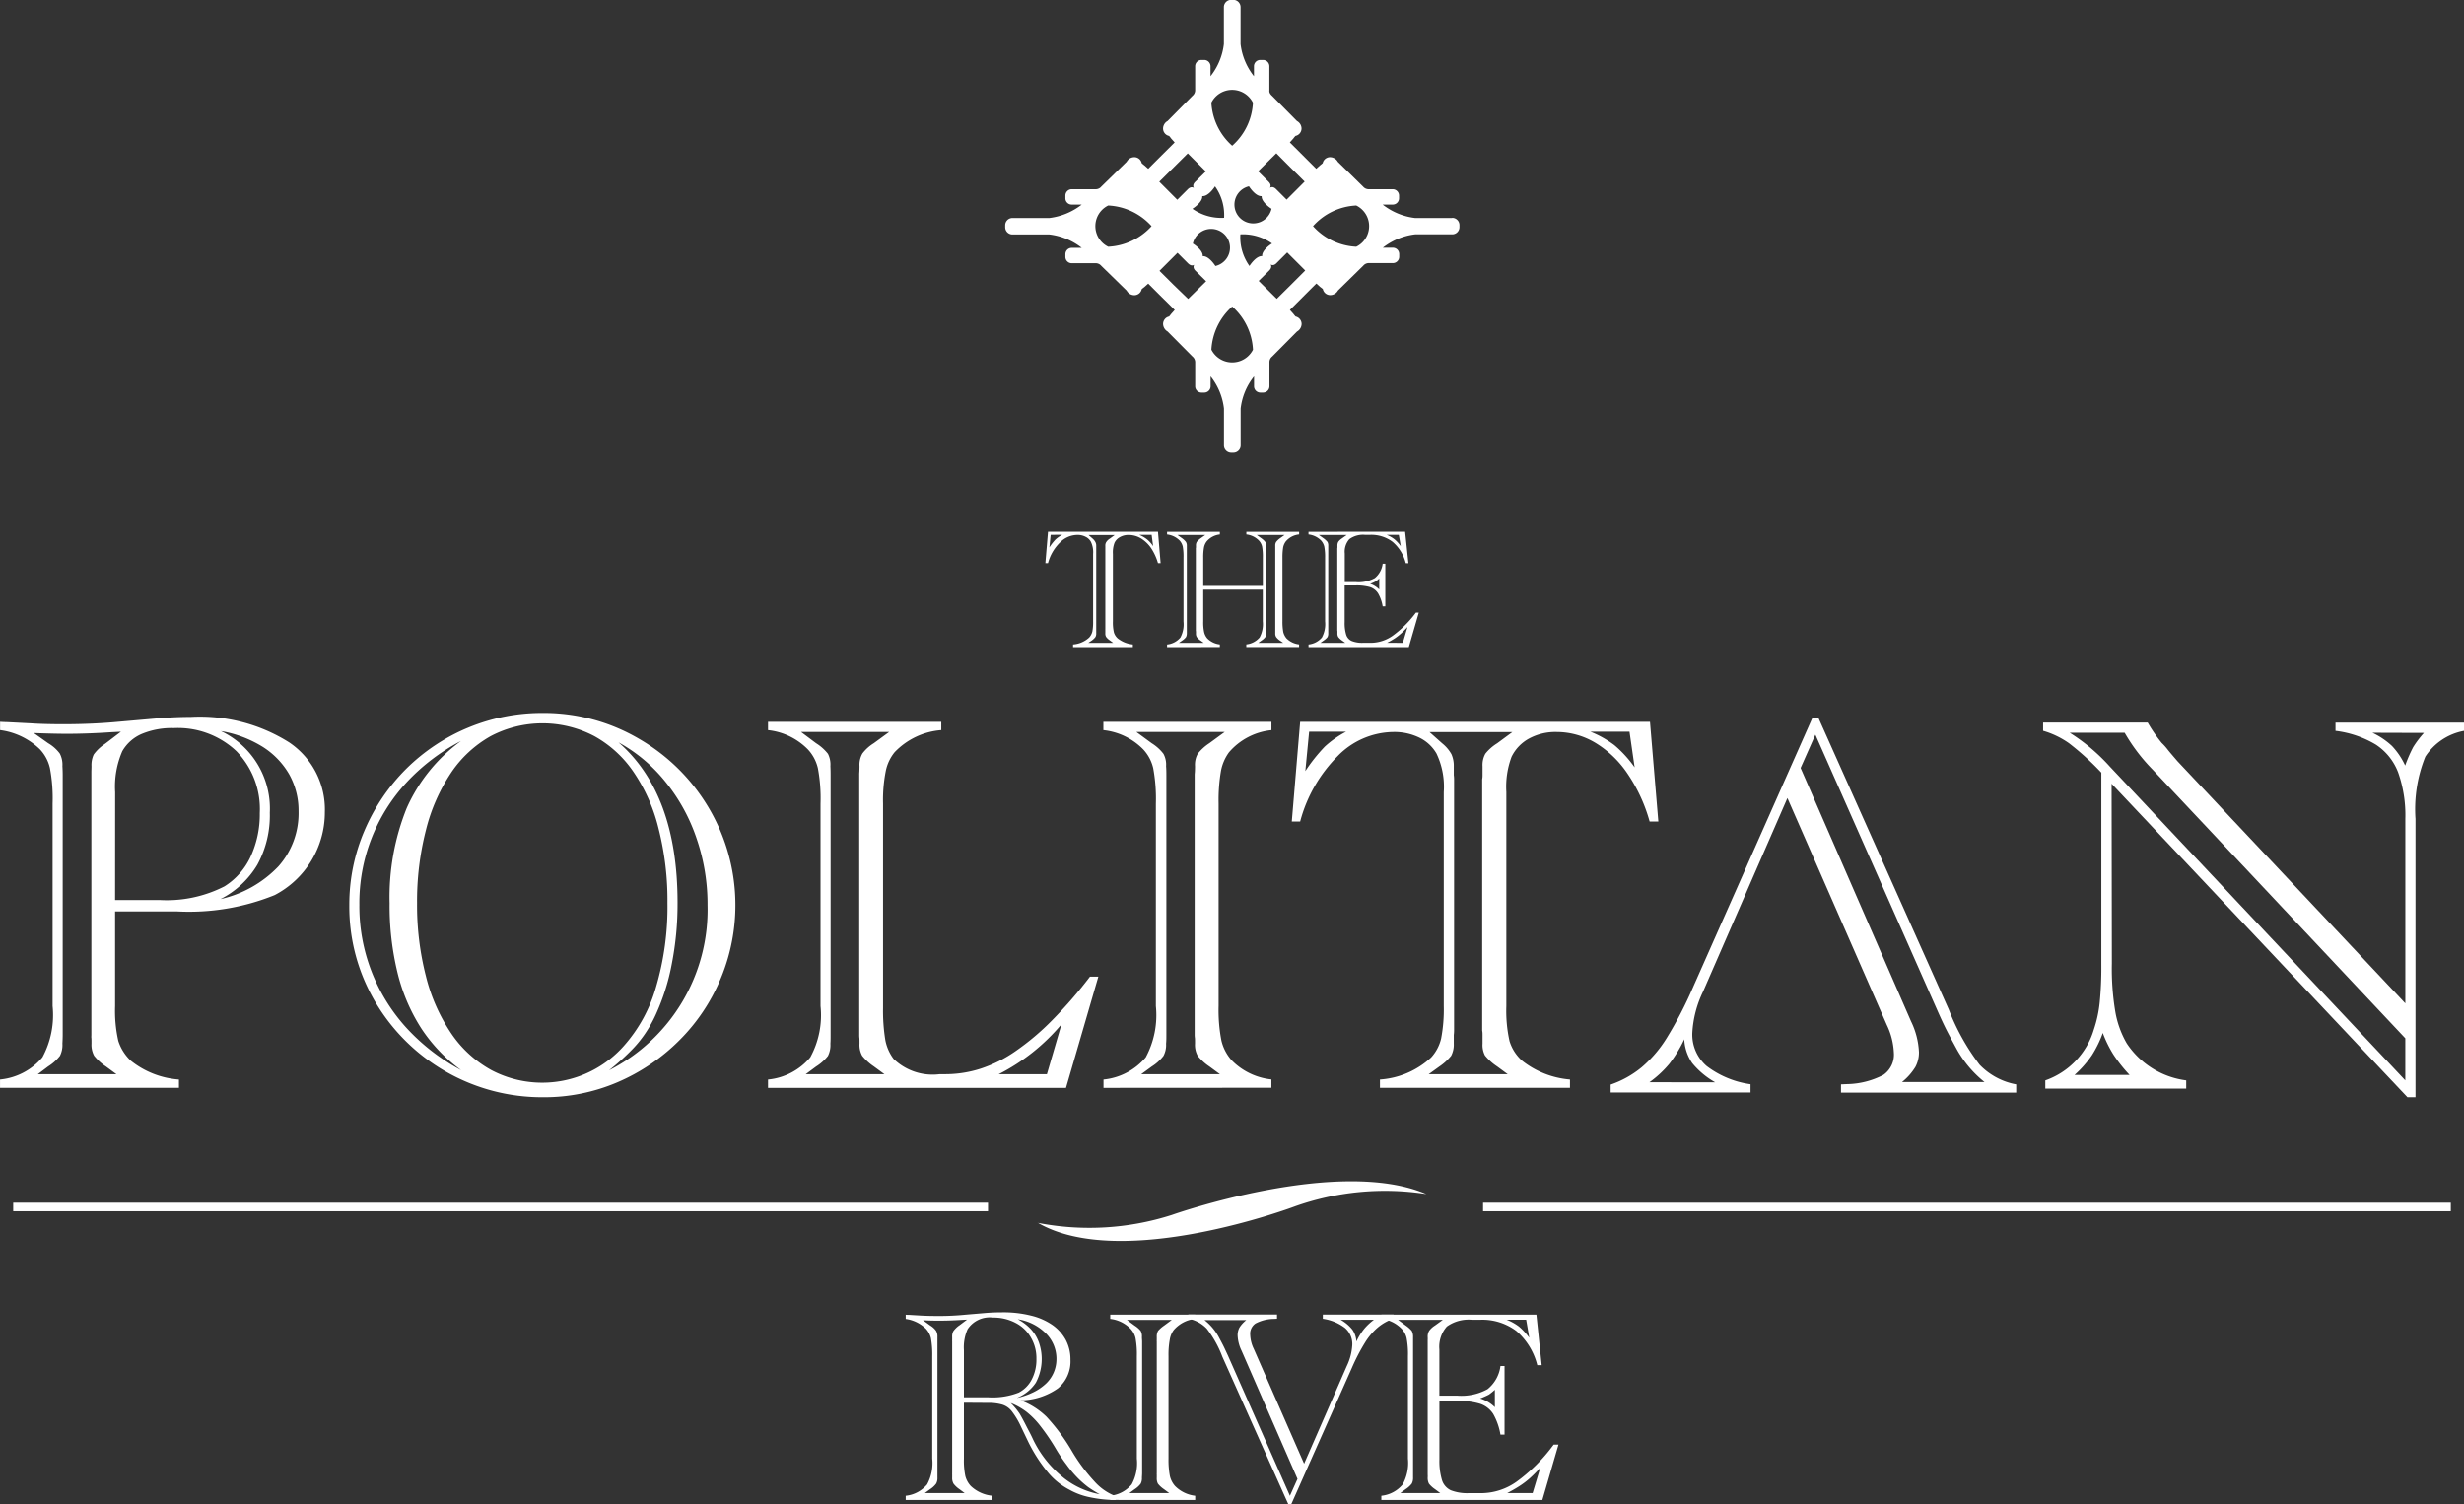 <svg id="LOGO" xmlns="http://www.w3.org/2000/svg" width="93.359" height="57" viewBox="0 0 93.359 57">
  <rect x="0" y="0" width="93.359" height="57" fill="#333333" stroke="none"/>
  <path id="Path_42" data-name="Path 42" d="M451.546,215.761H450.14a2.461,2.461,0,0,1-1.224-.508h.379a.24.24,0,0,0,.242-.241v-.1a.243.243,0,0,0-.242-.242h-.93a.28.28,0,0,1-.192-.1l-.957-.939a.339.339,0,0,0-.279-.174.285.285,0,0,0-.293.225c-.046.042-.1.084-.1.084l-.145.13-.5-.5-.462-.461-.039-.037.132-.147a.949.949,0,0,1,.083-.1.289.289,0,0,0,.229-.291.331.331,0,0,0-.174-.275l-.944-.955s-.113-.091-.1-.193v-.927a.24.24,0,0,0-.243-.237h-.1a.238.238,0,0,0-.241.237v.38a2.408,2.408,0,0,1-.508-1.22v-1.4a.277.277,0,0,0-.277-.274h-.079a.277.277,0,0,0-.276.274v1.4a2.417,2.417,0,0,1-.506,1.22v-.38a.24.24,0,0,0-.242-.237h-.1a.238.238,0,0,0-.24.237v.927a.278.278,0,0,1-.1.193l-.944.955a.331.331,0,0,0-.172.275.286.286,0,0,0,.228.291,1.176,1.176,0,0,1,.08.1l.132.147-.123.122-.379.376-.5.5-.148-.13s-.056-.042-.1-.084a.284.284,0,0,0-.293-.225.331.331,0,0,0-.276.174l-.96.939a.277.277,0,0,1-.193.1h-.929a.242.242,0,0,0-.24.242v.1a.238.238,0,0,0,.24.241h.379a2.471,2.471,0,0,1-1.224.508h-1.4a.276.276,0,0,0-.276.272v.077a.276.276,0,0,0,.276.275h1.4a2.457,2.457,0,0,1,1.224.507h-.379a.24.24,0,0,0-.24.242v.1a.241.241,0,0,0,.24.241h.929a.277.277,0,0,1,.193.1l.96.937a.331.331,0,0,0,.276.174.284.284,0,0,0,.293-.228c.046-.039.1-.079.1-.079l.148-.132.5.5.252.248.251.25-.132.148s-.041.053-.08.1a.289.289,0,0,0-.228.293.342.342,0,0,0,.172.277l.944.951a.279.279,0,0,1,.1.2v.925a.239.239,0,0,0,.242.239h.1a.241.241,0,0,0,.242-.239v-.376a2.4,2.4,0,0,1,.506,1.219v1.4a.276.276,0,0,0,.276.274h.079a.276.276,0,0,0,.277-.274v-1.4a2.387,2.387,0,0,1,.508-1.219v.376a.24.24,0,0,0,.241.239h.1a.241.241,0,0,0,.243-.239v-.925a.27.27,0,0,1,.1-.2l.944-.951a.342.342,0,0,0,.174-.277.292.292,0,0,0-.229-.293c-.042-.044-.083-.1-.083-.1l-.132-.148.5-.5.355-.355.149-.146.145.132s.057.039.1.079a.286.286,0,0,0,.293.228.339.339,0,0,0,.279-.174l.957-.939a.28.28,0,0,1,.192-.1h.93a.242.242,0,0,0,.242-.241v-.1a.241.241,0,0,0-.242-.242h-.379a2.447,2.447,0,0,1,1.224-.507h1.406a.275.275,0,0,0,.274-.275v-.077a.275.275,0,0,0-.274-.272m-6.665-2.447.533.537.54.535-.683.684-.4-.4c-.132-.133-.234-.046-.234-.046s.087-.1-.051-.234l-.395-.394Zm-.556,1.623c-.015.237.375.48.375.48a.712.712,0,1,1-.855-.852s.242.39.48.372m-1.906-3.54a.881.881,0,0,1,1.576,0,2.326,2.326,0,0,1-.786,1.631,2.349,2.349,0,0,1-.789-1.631m.137,3.168a1.864,1.864,0,0,1,.345,1.194,1.9,1.9,0,0,1-1.2-.342s.392-.243.373-.48c.242.018.484-.372.484-.372m-4.048,2.29a.87.87,0,0,1,0-1.562,2.355,2.355,0,0,1,1.643.782,2.364,2.364,0,0,1-1.643.78m2.475-3,.54-.537.683.683-.4.394c-.134.134-.048.234-.048.234s-.1-.087-.233.046l-.4.4-.682-.684Zm.554,4.978L441,218.3l-.54-.537.683-.683.4.4c.139.137.235.052.235.052s-.085.1.05.232l.4.394Zm.552-1.62c.018-.238-.373-.479-.373-.479a.712.712,0,1,1,.854.851s-.241-.389-.481-.372m1.905,3.543a.884.884,0,0,1-1.576,0,2.357,2.357,0,0,1,.789-1.635,2.333,2.333,0,0,1,.786,1.635m-.132-3.17a1.871,1.871,0,0,1-.346-1.2,1.9,1.9,0,0,1,1.2.345s-.391.241-.373.479c-.238-.016-.481.372-.481.372m1.572.714-.538.533-.686-.679.4-.394c.135-.136.051-.232.051-.232s.1.085.23-.052l.4-.4.683.683Zm2.473-1.441a2.351,2.351,0,0,1-1.638-.78,2.343,2.343,0,0,1,1.638-.782.869.869,0,0,1,0,1.562" transform="translate(-396.528 -207.501)" fill="#fff"/>
  <path id="Path_43" data-name="Path 43" d="M440.075,223.407l.1,1.188h-.1a2.067,2.067,0,0,0-.258-.565,1.3,1.3,0,0,0-.387-.372.9.9,0,0,0-.465-.129.645.645,0,0,0-.33.08.467.467,0,0,0-.207.215,1.021,1.021,0,0,0-.061.423V226.8a1.663,1.663,0,0,0,.037.415.486.486,0,0,0,.146.231,1.091,1.091,0,0,0,.573.229v.1h-2.265v-.1a1.009,1.009,0,0,0,.61-.262.538.538,0,0,0,.121-.229,1.953,1.953,0,0,0,.028-.384v-2.555a.9.9,0,0,0-.085-.46.442.442,0,0,0-.2-.187.638.638,0,0,0-.31-.071.929.929,0,0,0-.663.289,1.7,1.7,0,0,0-.451.778h-.1l.1-1.188Zm-4.067.117-.047.474a1.96,1.96,0,0,1,.234-.3,1.224,1.224,0,0,1,.253-.177Zm1.427,4.09h.942l-.122-.091a.551.551,0,0,1-.146-.136.249.249,0,0,1-.029-.137v-.143a.046.046,0,0,1,0-.019V224.1a.049.049,0,0,1,0-.019v-.142a.238.238,0,0,1,.038-.147.424.424,0,0,1,.137-.128l.179-.132h-.989l.151.132a.464.464,0,0,1,.107.132.294.294,0,0,1,.032.143v.105c0,.022,0,.039,0,.056v2.992c0,.018,0,.034,0,.052v.11a.261.261,0,0,1-.032.142.653.653,0,0,1-.137.13Zm2.4-4.09h-.47a1.275,1.275,0,0,1,.284.163,1.139,1.139,0,0,1,.242.265Z" transform="translate(-396.2 -203.259)" fill="#fff"/>
  <path id="Path_44" data-name="Path 44" d="M439.429,227.777v-.1a.767.767,0,0,0,.505-.263,1.056,1.056,0,0,0,.118-.609v-2.418a2.206,2.206,0,0,0-.028-.421.517.517,0,0,0-.118-.227.8.8,0,0,0-.477-.229v-.1h2v.1a.756.756,0,0,0-.5.263.544.544,0,0,0-.1.223,2.053,2.053,0,0,0-.029.39v1.072h2.258v-1.072a2.176,2.176,0,0,0-.029-.421.5.5,0,0,0-.121-.227.782.782,0,0,0-.475-.229v-.1h2v.1a.756.756,0,0,0-.505.263.564.564,0,0,0-.1.223,2.338,2.338,0,0,0-.027.39V226.8a2.131,2.131,0,0,0,.032.409.6.6,0,0,0,.122.237.809.809,0,0,0,.476.227v.1h-2v-.1a.776.776,0,0,0,.505-.263,1.065,1.065,0,0,0,.12-.609v-1.2H440.8v1.2a1.749,1.749,0,0,0,.034.409.551.551,0,0,0,.12.237.791.791,0,0,0,.475.227v.1Zm.451-.163h.938l-.126-.091a.636.636,0,0,1-.139-.13.274.274,0,0,1-.029-.142v-.071a.1.1,0,0,1-.005-.039v-3.1a.105.105,0,0,1,.005-.038v-.067a.276.276,0,0,1,.029-.143.785.785,0,0,1,.139-.132l.185-.132h-1.055l.186.132a.748.748,0,0,1,.136.132.273.273,0,0,1,.034.143c0,.037,0,.07,0,.105v3.1c0,.037,0,.071,0,.11a.313.313,0,0,1-.032.146.562.562,0,0,1-.139.127Zm3.007,0h.942l-.131-.091a.581.581,0,0,1-.136-.13.25.25,0,0,1-.033-.142c0-.065,0-.1,0-.11v-3.1c0-.01,0-.047,0-.105a.251.251,0,0,1,.033-.143.7.7,0,0,1,.136-.132l.183-.132h-1.054l.183.132a.7.7,0,0,1,.141.132.289.289,0,0,1,.031.143c0,.037,0,.07,0,.105v3.1c0,.037,0,.071,0,.11a.273.273,0,0,1-.031.146.563.563,0,0,1-.141.127Z" transform="translate(-395.21 -203.259)" fill="#fff"/>
  <path id="Path_45" data-name="Path 45" d="M447.3,223.407l.125,1.191h-.1a1.561,1.561,0,0,0-.5-.809,1.337,1.337,0,0,0-.858-.265h-.181a.879.879,0,0,0-.6.163.712.712,0,0,0-.173.542v1.086h.428a1.261,1.261,0,0,0,.708-.152.834.834,0,0,0,.3-.546h.1v1.616h-.1a1.435,1.435,0,0,0-.171-.488.576.576,0,0,0-.3-.239,1.856,1.856,0,0,0-.532-.066h-.437v1.387a1.5,1.5,0,0,0,.059.484.381.381,0,0,0,.211.234,1.062,1.062,0,0,0,.419.068H446a1.452,1.452,0,0,0,.831-.27,4.077,4.077,0,0,0,.853-.84l.025-.034h.109l-.378,1.307h-3.8v-.1a.767.767,0,0,0,.506-.263,1.061,1.061,0,0,0,.122-.609v-2.418a2.037,2.037,0,0,0-.032-.421.547.547,0,0,0-.12-.227.8.8,0,0,0-.477-.229v-.1Zm-3.208,4.207h.939l-.126-.091a.671.671,0,0,1-.139-.13.262.262,0,0,1-.031-.142v-.071c0-.013-.005-.025-.005-.039v-3.1c0-.01.005-.025.005-.038v-.067a.293.293,0,0,1,.032-.147.5.5,0,0,1,.137-.128l.183-.132h-1.055l.185.132a.784.784,0,0,1,.141.132.277.277,0,0,1,.029.143c0,.037,0,.07,0,.105v3.1c0,.037,0,.071,0,.11a.287.287,0,0,1-.029.146.617.617,0,0,1-.141.127Zm2.227-2.437a.793.793,0,0,1-.139.113,1.248,1.248,0,0,1-.206.09.866.866,0,0,1,.345.213Zm.741-1.653H446.6a1.23,1.23,0,0,1,.288.161,1.375,1.375,0,0,1,.247.267Zm.153,4.09.177-.6c-.076.084-.155.161-.228.232a2.034,2.034,0,0,1-.256.2,3.207,3.207,0,0,1-.291.166Z" transform="translate(-394.061 -203.259)" fill="#fff"/>
  <path id="Path_46" data-name="Path 46" d="M459.333,232.015l-3.193,7.326a4.093,4.093,0,0,0-.411,1.577,1.575,1.575,0,0,0,.546,1.253,3.56,3.56,0,0,0,1.66.688v.313h-5.3v-.3a3.759,3.759,0,0,0,1.175-.656,4.666,4.666,0,0,0,.954-1.117,14.926,14.926,0,0,0,.984-1.895l4.534-10.232h.223l4.943,11.057a8.432,8.432,0,0,0,1.166,2.089,2.564,2.564,0,0,0,1.387.746v.313h-6.638v-.313l.225-.01a3.087,3.087,0,0,0,1.378-.348.931.931,0,0,0,.4-.841,2.7,2.7,0,0,0-.265-1.048Zm.5-1.139,4.184,9.6a2.973,2.973,0,0,1,.3,1.17,1.164,1.164,0,0,1-.132.551,2.2,2.2,0,0,1-.51.578H466.8a4.222,4.222,0,0,1-1.051-1.243c-.155-.286-.29-.533-.4-.752s-.206-.428-.3-.64l-4.657-10.526Zm-3.236,11.91a3.071,3.071,0,0,1-.873-.731,1.743,1.743,0,0,1-.3-.9,4.913,4.913,0,0,1-.564.928,4.027,4.027,0,0,1-.755.7Z" transform="translate(-391.609 -201.777)" fill="#fff"/>
  <path id="Path_47" data-name="Path 47" d="M409.044,236.314V239.9a5.183,5.183,0,0,0,.121,1.319,1.77,1.77,0,0,0,.47.749,3.312,3.312,0,0,0,1.828.718V243h-6.779v-.315a2.4,2.4,0,0,0,1.606-.841,3.365,3.365,0,0,0,.386-1.944v-7.67a6.179,6.179,0,0,0-.1-1.34,1.54,1.54,0,0,0-.377-.713,2.656,2.656,0,0,0-1.513-.731v-.314c.1.006.19.011.256.011l.9.046c.363.025.781.034,1.257.034.757,0,1.439-.034,2.051-.091l1.428-.125c.466-.039.906-.061,1.33-.061a6.343,6.343,0,0,1,3.728.963,3.062,3.062,0,0,1,1.355,2.647,3.534,3.534,0,0,1-1.9,3.14,8.649,8.649,0,0,1-3.725.618h-2.318Zm-2.928,6.169h2.978l-.4-.294a1.9,1.9,0,0,1-.444-.405.878.878,0,0,1-.1-.459c0-.106,0-.184-.005-.219s0-.08,0-.115v-9.845c0-.044,0-.087,0-.128s.005-.111.005-.208a.935.935,0,0,1,.085-.44,1.6,1.6,0,0,1,.386-.376l.071-.051.573-.437-.37.019c-.618.042-1.176.061-1.673.061-.3,0-.723-.009-1.257-.029l.545.386a1.478,1.478,0,0,1,.438.39.912.912,0,0,1,.1.476c.006.109.011.224.011.336v9.845c0,.106-.005.22-.011.334a.918.918,0,0,1-.093.464,1.761,1.761,0,0,1-.447.4Zm2.928-6.6h1.674a4.8,4.8,0,0,0,2.47-.517,2.63,2.63,0,0,0,.988-1.12,3.824,3.824,0,0,0,.35-1.657,3.14,3.14,0,0,0-.887-2.347,3.229,3.229,0,0,0-2.367-.873,2.963,2.963,0,0,0-1.22.222,1.555,1.555,0,0,0-.734.651,3.365,3.365,0,0,0-.272,1.553Zm3.982-.032a4.35,4.35,0,0,0,2.208-1.244,3.034,3.034,0,0,0,.761-2.087,2.807,2.807,0,0,0-.355-1.4,3.018,3.018,0,0,0-1.01-1.045,4.409,4.409,0,0,0-1.576-.593,3.25,3.25,0,0,1,1.852,3.093,3.9,3.9,0,0,1-.47,1.968,3.422,3.422,0,0,1-1.41,1.311" transform="translate(-404.683 -201.782)" fill="#fff"/>
  <path id="Path_48" data-name="Path 48" d="M415.083,236.11a7.121,7.121,0,0,1,.569-2.812,7.4,7.4,0,0,1,1.587-2.353,7.308,7.308,0,0,1,5.164-2.117,7.123,7.123,0,0,1,3.656.979,7.327,7.327,0,0,1,2.666,2.656,7.234,7.234,0,0,1,.426,6.437,7.175,7.175,0,0,1-1.574,2.343,7.44,7.44,0,0,1-2.339,1.58,7.043,7.043,0,0,1-2.807.565,7.338,7.338,0,0,1-6.371-3.623,7.1,7.1,0,0,1-.977-3.656m4.235,6.252a6.14,6.14,0,0,1-1.508-1.581,6.913,6.913,0,0,1-.9-2.108,10.676,10.676,0,0,1-.3-2.635,9.019,9.019,0,0,1,.646-3.6,6.311,6.311,0,0,1,2.059-2.547,7.652,7.652,0,0,0-2.08,1.588,6.724,6.724,0,0,0-1.771,4.62,6.837,6.837,0,0,0,1.771,4.647,7.784,7.784,0,0,0,2.08,1.615m-1.665-6.323a10.808,10.808,0,0,0,.337,2.771,6.745,6.745,0,0,0,.965,2.172,4.39,4.39,0,0,0,1.511,1.379,4.13,4.13,0,0,0,5.008-.9,5.69,5.69,0,0,0,1.231-2.239,10.71,10.71,0,0,0,.435-3.189,11,11,0,0,0-.336-2.821,6.546,6.546,0,0,0-.947-2.144,4.339,4.339,0,0,0-1.492-1.363,4.22,4.22,0,0,0-3.917,0,4.418,4.418,0,0,0-1.5,1.382,6.884,6.884,0,0,0-.958,2.176,10.827,10.827,0,0,0-.337,2.777m7.268,6.333a6.826,6.826,0,0,0,3.738-6.262,7.662,7.662,0,0,0-.414-2.522,6.9,6.9,0,0,0-1.175-2.143,5.952,5.952,0,0,0-1.782-1.5q2.237,1.946,2.235,6.079a11.75,11.75,0,0,1-.218,2.31,8.247,8.247,0,0,1-.607,1.923,4.9,4.9,0,0,1-.42.745,4.477,4.477,0,0,1-.55.654,8.893,8.893,0,0,1-.808.718" transform="translate(-401.848 -201.814)" fill="#fff"/>
  <path id="Path_49" data-name="Path 49" d="M434.113,229.093v.314a2.731,2.731,0,0,0-1.766.835,1.645,1.645,0,0,0-.34.731,5.666,5.666,0,0,0-.1,1.219v7.753a6.9,6.9,0,0,0,.085,1.2,1.716,1.716,0,0,0,.314.719,2.125,2.125,0,0,0,1.746.58h.212a4.366,4.366,0,0,0,1.338-.209,5.079,5.079,0,0,0,1.335-.671,9.54,9.54,0,0,0,1.378-1.165,16.808,16.808,0,0,0,1.433-1.652h.317l-1.226,4.215H427.549v-.315a2.385,2.385,0,0,0,1.6-.841,3.327,3.327,0,0,0,.389-1.944v-7.67a6.158,6.158,0,0,0-.1-1.34,1.566,1.566,0,0,0-.378-.713,2.484,2.484,0,0,0-1.511-.731v-.314Zm-5.136,13.351h2.982l-.4-.294a1.989,1.989,0,0,1-.444-.405.855.855,0,0,1-.1-.459c0-.106,0-.184-.005-.217a.906.906,0,0,1-.005-.118v-9.845a1.036,1.036,0,0,1,.005-.128c0-.039.005-.111.005-.208a.86.86,0,0,1,.109-.476,1.577,1.577,0,0,1,.431-.39l.584-.427h-3.339l.57.427a1.768,1.768,0,0,1,.449.4.9.9,0,0,1,.093.47c.006.109.008.224.008.336v9.845c0,.106,0,.22-.008.334a.918.918,0,0,1-.093.464,1.811,1.811,0,0,1-.449.4Zm9.139,0,.551-1.89a7.621,7.621,0,0,1-2.377,1.89Z" transform="translate(-398.449 -201.743)" fill="#fff"/>
  <path id="Path_50" data-name="Path 50" d="M437.537,242.962v-.315a2.4,2.4,0,0,0,1.6-.841,3.377,3.377,0,0,0,.384-1.944v-7.67a6.37,6.37,0,0,0-.1-1.34,1.565,1.565,0,0,0-.377-.713,2.477,2.477,0,0,0-1.512-.731v-.314H443.9v.314a2.442,2.442,0,0,0-1.612.844,1.75,1.75,0,0,0-.3.7,6.49,6.49,0,0,0-.09,1.236v7.67a6.034,6.034,0,0,0,.106,1.311,1.713,1.713,0,0,0,.383.742,2.471,2.471,0,0,0,1.511.732v.315Zm1.429-.518h2.981l-.4-.294a1.943,1.943,0,0,1-.443-.405.865.865,0,0,1-.1-.459c0-.106,0-.184-.005-.217s-.008-.08-.008-.118v-9.845c0-.044.006-.087.008-.128s.005-.111.005-.208a.852.852,0,0,1,.1-.461,1.808,1.808,0,0,1,.443-.405l.582-.427h-3.347l.582.427a1.673,1.673,0,0,1,.444.4.855.855,0,0,1,.1.47c.009.109.011.224.011.336v9.845c0,.106,0,.22-.011.334a.875.875,0,0,1-.1.464,1.712,1.712,0,0,1-.444.4Z" transform="translate(-395.726 -201.743)" fill="#fff"/>
  <path id="Path_51" data-name="Path 51" d="M456.714,229.093l.316,3.777H456.7a6.117,6.117,0,0,0-.834-1.808,3.9,3.9,0,0,0-1.224-1.175,2.861,2.861,0,0,0-1.464-.409,2.1,2.1,0,0,0-1.05.25,1.578,1.578,0,0,0-.657.684,3.239,3.239,0,0,0-.2,1.34v8.109a5.276,5.276,0,0,0,.121,1.33,1.637,1.637,0,0,0,.47.737,3.364,3.364,0,0,0,1.82.718v.315h-7.2v-.315a3.163,3.163,0,0,0,1.939-.835,1.6,1.6,0,0,0,.379-.718,5.861,5.861,0,0,0,.1-1.232v-8.109a2.924,2.924,0,0,0-.275-1.457,1.512,1.512,0,0,0-.643-.6,2.171,2.171,0,0,0-.991-.217,2.994,2.994,0,0,0-2.109.911,5.5,5.5,0,0,0-1.423,2.481h-.317l.317-3.777Zm-12.915.375-.144,1.492a6.351,6.351,0,0,1,.742-.932,3.788,3.788,0,0,1,.8-.56Zm4.531,12.976h2.992l-.4-.294a2.048,2.048,0,0,1-.461-.415.85.85,0,0,1-.092-.448v-.334a1.055,1.055,0,0,0-.005-.115.359.359,0,0,1-.008-.058v-9.5a.513.513,0,0,1,.008-.062.925.925,0,0,0,.005-.108v-.336a.871.871,0,0,1,.109-.476,1.753,1.753,0,0,1,.443-.39l.579-.427H448.36l.48.427a1.423,1.423,0,0,1,.35.41,1.074,1.074,0,0,1,.09.456v.336a1.255,1.255,0,0,1,.011.17v9.5a1.418,1.418,0,0,1-.011.174v.334a.92.92,0,0,1-.1.459,2.065,2.065,0,0,1-.445.405Zm7.608-12.976h-1.48a3.926,3.926,0,0,1,.907.509,4.45,4.45,0,0,1,.767.841Z" transform="translate(-394.197 -201.743)" fill="#fff"/>
  <path id="Path_52" data-name="Path 52" d="M479.62,243.311h-.305l-11.209-11.879.01,6.815a9.841,9.841,0,0,0,.132,1.833,3.608,3.608,0,0,0,.43,1.187,3.183,3.183,0,0,0,2.255,1.406v.31h-5.339v-.31a2.922,2.922,0,0,0,1.838-1.923,4.664,4.664,0,0,0,.223-1.029,13.418,13.418,0,0,0,.062-1.429v-7.28a10.286,10.286,0,0,0-1.227-1.115,3.285,3.285,0,0,0-.979-.47v-.312h3.962a5.729,5.729,0,0,0,.531.771,2.166,2.166,0,0,1,.219.243c.1.128.177.212.209.252l.172.2,8.631,9.173v-6.988a4.884,4.884,0,0,0-.27-1.756,2.188,2.188,0,0,0-.848-1.06,3.882,3.882,0,0,0-1.528-.521v-.312h4.869v.312a2.23,2.23,0,0,0-1.465.977,5.315,5.315,0,0,0-.373,2.36Zm-.386-.638v-1.595l-9.579-10.187A6.864,6.864,0,0,1,468.6,229.5h-2.082a7.2,7.2,0,0,1,1.521,1.282Zm-10.447-.206a5.777,5.777,0,0,1-.615-.776,4.54,4.54,0,0,1-.4-.816,4.2,4.2,0,0,1-.419.855,4.145,4.145,0,0,1-.652.737Zm9.2-12.966a2.884,2.884,0,0,1,.742.5,2.792,2.792,0,0,1,.5.742,5.472,5.472,0,0,1,.305-.7,3.743,3.743,0,0,1,.407-.536Z" transform="translate(-388.099 -201.737)" fill="#fff"/>
  <path id="Path_53" data-name="Path 53" d="M432.372,253.605h1.508l-.2-.148a.937.937,0,0,1-.221-.208.433.433,0,0,1-.051-.232c0-.06,0-.09,0-.113a.444.444,0,0,1,0-.057v-4.984a.484.484,0,0,1,0-.061c0-.02,0-.054,0-.109a.43.43,0,0,1,.043-.219.969.969,0,0,1,.195-.2l.034-.023.291-.219-.185.01c-.313.02-.6.029-.848.029-.158,0-.367,0-.636-.015l.275.2a.741.741,0,0,1,.22.2.436.436,0,0,1,.053.237c0,.058,0,.114,0,.17v4.984c0,.052,0,.11,0,.17a.433.433,0,0,1-.05.232.865.865,0,0,1-.224.208Zm1.481-3.628h.924a2.715,2.715,0,0,0,1.154-.179,1.145,1.145,0,0,0,.493-.5,1.621,1.621,0,0,0,.176-.775,1.55,1.55,0,0,0-.209-.811,1.41,1.41,0,0,0-.583-.557,1.787,1.787,0,0,0-.853-.2,1,1,0,0,0-.963.443,1.688,1.688,0,0,0-.139.793Zm0,.205V252.3a2.877,2.877,0,0,0,.053.657.876.876,0,0,0,.21.384,1.383,1.383,0,0,0,.818.367v.16h-3.287v-.16a1.216,1.216,0,0,0,.811-.429,1.69,1.69,0,0,0,.195-.979v-3.88a3.544,3.544,0,0,0-.05-.687.8.8,0,0,0-.192-.356,1.353,1.353,0,0,0-.764-.37v-.161a.938.938,0,0,0,.128.006l.456.027c.179.01.392.015.635.015a9.961,9.961,0,0,0,1.04-.048l.72-.061c.228-.02.451-.029.673-.029a4.277,4.277,0,0,1,1.091.123,2.426,2.426,0,0,1,.809.352,1.661,1.661,0,0,1,.513.57,1.577,1.577,0,0,1,.178.754,1.322,1.322,0,0,1-.475,1.083,2.507,2.507,0,0,1-1.413.455,2.817,2.817,0,0,1,.979.619,7.368,7.368,0,0,1,.951,1.281,6.605,6.605,0,0,0,.869,1.174,2.057,2.057,0,0,0,.8.555v.146a4.749,4.749,0,0,1-.958-.1,2.669,2.669,0,0,1-.8-.293,2.6,2.6,0,0,1-.794-.638,5.836,5.836,0,0,1-.76-1.177l-.275-.574a3.047,3.047,0,0,0-.346-.58.736.736,0,0,0-.356-.25,1.875,1.875,0,0,0-.562-.068Zm5.152,3.471a4.688,4.688,0,0,1-.44-.27,3.819,3.819,0,0,1-.4-.35,4.214,4.214,0,0,1-.421-.5,5.941,5.941,0,0,1-.386-.569,8.08,8.08,0,0,0-.6-.889,3.056,3.056,0,0,0-.533-.547,2.538,2.538,0,0,0-.6-.337,2.652,2.652,0,0,1,.344.414c.044.076.134.234.257.479.037.073.076.144.112.213s.07.138.106.214a4.141,4.141,0,0,0,1.068,1.417,3.065,3.065,0,0,0,1.484.721M435.869,250a2.727,2.727,0,0,0,.631-.222,1.947,1.947,0,0,0,.475-.332,1.276,1.276,0,0,0,.384-.912,1.352,1.352,0,0,0-.4-.979,1.908,1.908,0,0,0-1.064-.536,1.9,1.9,0,0,1,.5.381,1.494,1.494,0,0,1,.3.5,1.911,1.911,0,0,1-.117,1.523,1.553,1.553,0,0,1-.708.574" transform="translate(-397.331 -197.033)" fill="#fff"/>
  <path id="Path_54" data-name="Path 54" d="M437.737,253.847v-.16a1.217,1.217,0,0,0,.813-.429,1.68,1.68,0,0,0,.195-.979V248.4a3.346,3.346,0,0,0-.05-.687.765.765,0,0,0-.192-.356,1.273,1.273,0,0,0-.766-.371v-.16h3.218v.16a1.243,1.243,0,0,0-.816.428.828.828,0,0,0-.146.355,3.143,3.143,0,0,0-.048.631v3.88a3.252,3.252,0,0,0,.052.66.875.875,0,0,0,.195.379,1.283,1.283,0,0,0,.764.37v.16Zm.725-.261h1.508l-.2-.148a.992.992,0,0,1-.227-.208A.447.447,0,0,1,439.5,253c0-.06,0-.09,0-.113a.282.282,0,0,1,0-.057v-4.984a.322.322,0,0,1,0-.061c0-.02,0-.06,0-.109a.454.454,0,0,1,.048-.234,1.226,1.226,0,0,1,.227-.2l.294-.217h-1.7l.294.217a.933.933,0,0,1,.228.2.431.431,0,0,1,.046.234c0,.058.008.114.008.17v4.984c0,.052-.005.11-.008.17a.438.438,0,0,1-.046.232.878.878,0,0,1-.228.208Z" transform="translate(-395.671 -197.014)" fill="#fff"/>
  <path id="Path_55" data-name="Path 55" d="M444.449,252.474l1.619-3.706a2.12,2.12,0,0,0,.206-.8.8.8,0,0,0-.279-.64,1.794,1.794,0,0,0-.837-.346v-.16h2.681v.157a1.8,1.8,0,0,0-.593.329,2.376,2.376,0,0,0-.484.567,7.381,7.381,0,0,0-.5.96l-2.3,5.174h-.112l-2.5-5.591a4.09,4.09,0,0,0-.588-1.059,1.284,1.284,0,0,0-.7-.379v-.16h3.36v.16l-.116.006a1.532,1.532,0,0,0-.7.175.47.47,0,0,0-.2.427,1.328,1.328,0,0,0,.134.531Zm-.251.576-2.118-4.855a1.473,1.473,0,0,1-.151-.592.623.623,0,0,1,.066-.281,1.148,1.148,0,0,1,.261-.289h-1.581a2.052,2.052,0,0,1,.532.627c.076.143.145.269.2.383s.1.214.151.322l2.353,5.325Zm1.634-6.031a1.531,1.531,0,0,1,.444.374.859.859,0,0,1,.153.451,2.335,2.335,0,0,1,.286-.467,2.147,2.147,0,0,1,.378-.357Z" transform="translate(-395.037 -197.014)" fill="#fff"/>
  <path id="Path_56" data-name="Path 56" d="M451.684,246.826l.2,1.913h-.167a2.512,2.512,0,0,0-.8-1.3,2.147,2.147,0,0,0-1.378-.419h-.288a1.416,1.416,0,0,0-.96.256,1.154,1.154,0,0,0-.283.869v1.751h.688a2.05,2.05,0,0,0,1.136-.246,1.342,1.342,0,0,0,.49-.879h.155v2.6h-.155a2.4,2.4,0,0,0-.275-.784.946.946,0,0,0-.485-.38,2.67,2.67,0,0,0-.853-.11h-.7v2.224a2.511,2.511,0,0,0,.1.782.633.633,0,0,0,.335.379,1.732,1.732,0,0,0,.676.108h.475a2.334,2.334,0,0,0,1.334-.432,6.345,6.345,0,0,0,1.367-1.352l.043-.057h.181l-.611,2.1h-6.1v-.16a1.21,1.21,0,0,0,.808-.429,1.688,1.688,0,0,0,.2-.979V248.4a3.24,3.24,0,0,0-.051-.687.756.756,0,0,0-.193-.356,1.269,1.269,0,0,0-.76-.371v-.16Zm-5.155,6.76h1.511l-.2-.148a.99.99,0,0,1-.227-.208.473.473,0,0,1-.048-.232.8.8,0,0,0,0-.113v-5.1a.794.794,0,0,0,0-.109.42.42,0,0,1,.056-.238.8.8,0,0,1,.219-.2l.3-.217h-1.7l.293.217a1.179,1.179,0,0,1,.227.2.465.465,0,0,1,.051.234c0,.058,0,.114,0,.17v4.984c0,.052,0,.11,0,.17a.46.46,0,0,1-.048.232.888.888,0,0,1-.229.208Zm3.581-3.913a2.4,2.4,0,0,1-.225.182,3,3,0,0,1-.335.147,1.349,1.349,0,0,1,.56.331Zm1.186-2.656h-.742a1.976,1.976,0,0,1,.465.256,2.494,2.494,0,0,1,.395.427Zm.246,6.569.289-.959c-.125.137-.247.262-.372.375a3.237,3.237,0,0,1-.411.315c-.155.1-.31.187-.468.269Z" transform="translate(-393.471 -197.014)" fill="#fff"/>
  <rect id="Rectangle_8" data-name="Rectangle 8" width="36.935" height="0.324" transform="translate(0.5 45.57)" fill="#fff"/>
  <rect id="Rectangle_9" data-name="Rectangle 9" width="36.667" height="0.324" transform="translate(56.192 45.57)" fill="#fff"/>
  <path id="Path_57" data-name="Path 57" d="M435.577,244.41a10.238,10.238,0,0,0,5.087-.3s6.282-2.228,9.64-.79a10.186,10.186,0,0,0-5.008.476s-6.544,2.462-9.719.609" transform="translate(-396.26 -198.077)" fill="#fff"/>
</svg>
